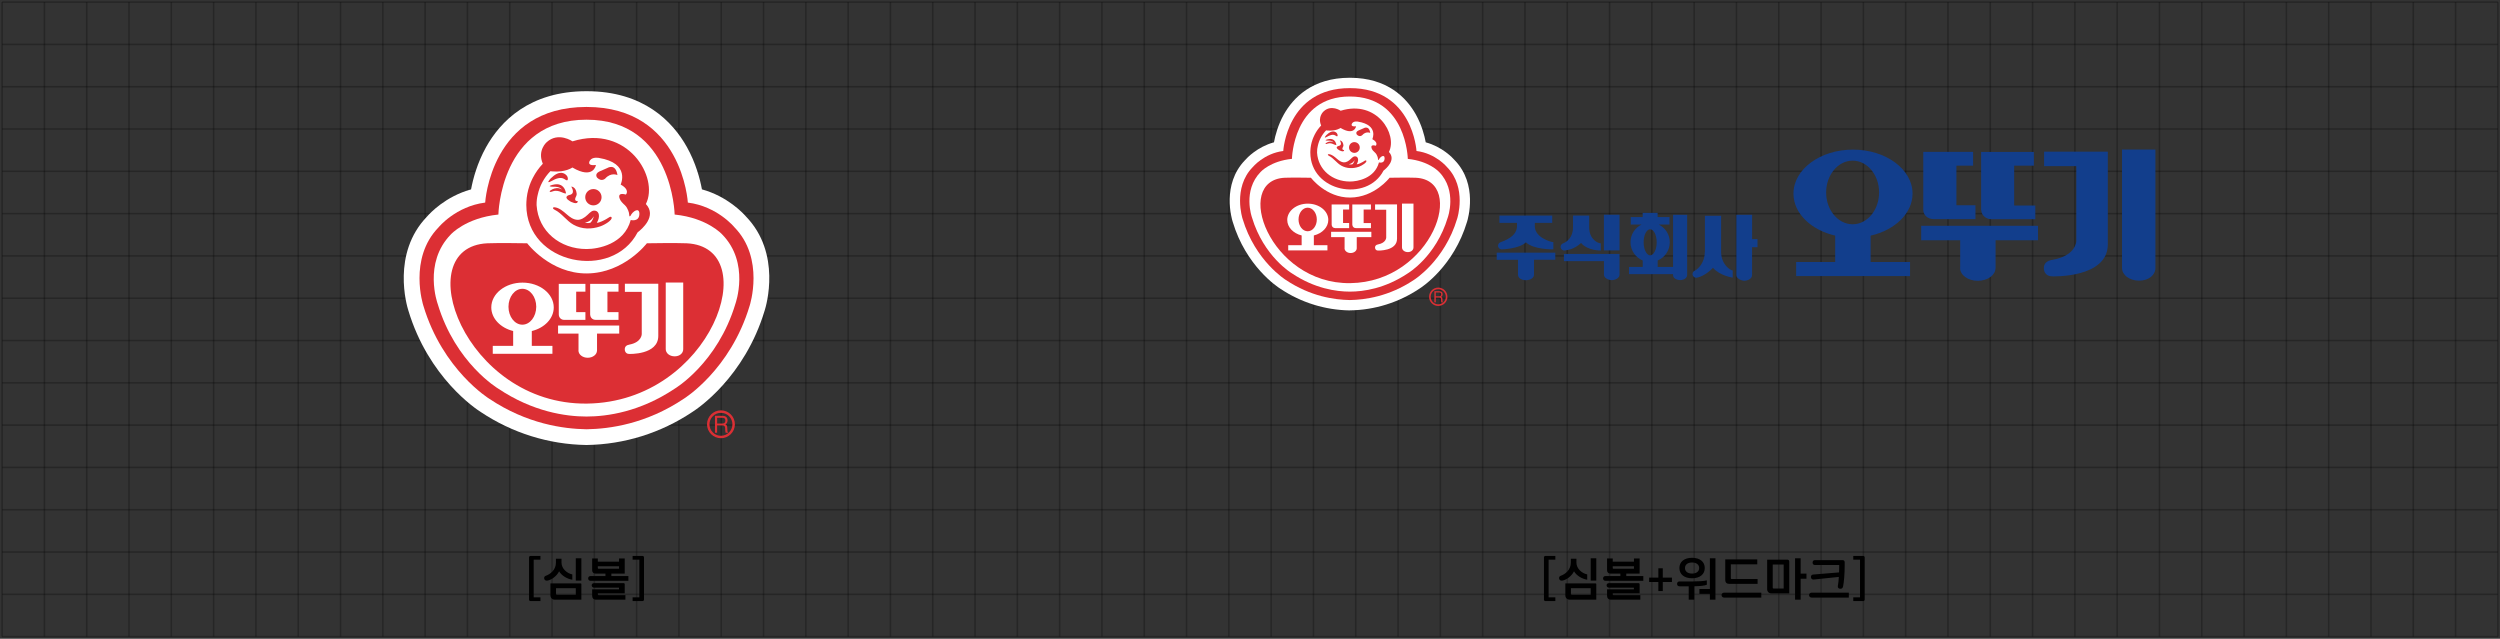 <svg width="1182" height="302" viewBox="0 0 1182 302" fill="none" xmlns="http://www.w3.org/2000/svg">
<rect x="0" y="0" width="1182" height="302" fill="#333333" stroke="none"/>
<g opacity="0.25">
<path d="M1 1H1181" stroke="black" stroke-width="0.75" stroke-miterlimit="10"/>
<path d="M1 21H1181" stroke="black" stroke-width="0.75" stroke-miterlimit="10"/>
<path d="M1 41H1181" stroke="black" stroke-width="0.75" stroke-miterlimit="10"/>
<path d="M1 61H1181" stroke="black" stroke-width="0.75" stroke-miterlimit="10"/>
<path d="M1 81H1181" stroke="black" stroke-width="0.75" stroke-miterlimit="10"/>
<path d="M1 101H1181" stroke="black" stroke-width="0.75" stroke-miterlimit="10"/>
<path d="M1 121H1181" stroke="black" stroke-width="0.75" stroke-miterlimit="10"/>
<path d="M1 141H1181" stroke="black" stroke-width="0.75" stroke-miterlimit="10"/>
<path d="M1 161H1181" stroke="black" stroke-width="0.75" stroke-miterlimit="10"/>
<path d="M1 181H1181" stroke="black" stroke-width="0.75" stroke-miterlimit="10"/>
<path d="M1 201H1181" stroke="black" stroke-width="0.75" stroke-miterlimit="10"/>
<path d="M1 221H1181" stroke="black" stroke-width="0.75" stroke-miterlimit="10"/>
<path d="M1 241H1181" stroke="black" stroke-width="0.75" stroke-miterlimit="10"/>
<path d="M1 261H1181" stroke="black" stroke-width="0.75" stroke-miterlimit="10"/>
<path d="M1 281H1181" stroke="black" stroke-width="0.75" stroke-miterlimit="10"/>
<path d="M1 301H1181" stroke="black" stroke-width="0.75" stroke-miterlimit="10"/>
</g>
<g opacity="0.25">
<path d="M1 1V301" stroke="black" stroke-width="0.75" stroke-miterlimit="10"/>
<path d="M21 1V301" stroke="black" stroke-width="0.75" stroke-miterlimit="10"/>
<path d="M41 1V301" stroke="black" stroke-width="0.75" stroke-miterlimit="10"/>
<path d="M61 1V301" stroke="black" stroke-width="0.75" stroke-miterlimit="10"/>
<path d="M81 1V301" stroke="black" stroke-width="0.75" stroke-miterlimit="10"/>
<path d="M101 1V301" stroke="black" stroke-width="0.75" stroke-miterlimit="10"/>
<path d="M121 1V301" stroke="black" stroke-width="0.75" stroke-miterlimit="10"/>
<path d="M141 1V301" stroke="black" stroke-width="0.75" stroke-miterlimit="10"/>
<path d="M161 1V301" stroke="black" stroke-width="0.75" stroke-miterlimit="10"/>
<path d="M181 1V301" stroke="black" stroke-width="0.75" stroke-miterlimit="10"/>
<path d="M201 1V301" stroke="black" stroke-width="0.75" stroke-miterlimit="10"/>
<path d="M221 1V301" stroke="black" stroke-width="0.75" stroke-miterlimit="10"/>
<path d="M241 1V301" stroke="black" stroke-width="0.75" stroke-miterlimit="10"/>
<path d="M261 1V301" stroke="black" stroke-width="0.75" stroke-miterlimit="10"/>
<path d="M281 1V301" stroke="black" stroke-width="0.75" stroke-miterlimit="10"/>
<path d="M301 1V301" stroke="black" stroke-width="0.75" stroke-miterlimit="10"/>
<path d="M321 1V301" stroke="black" stroke-width="0.75" stroke-miterlimit="10"/>
<path d="M341 1V301" stroke="black" stroke-width="0.75" stroke-miterlimit="10"/>
<path d="M361 1V301" stroke="black" stroke-width="0.75" stroke-miterlimit="10"/>
<path d="M381 1V301" stroke="black" stroke-width="0.75" stroke-miterlimit="10"/>
<path d="M401 1V301" stroke="black" stroke-width="0.75" stroke-miterlimit="10"/>
<path d="M421 1V301" stroke="black" stroke-width="0.75" stroke-miterlimit="10"/>
<path d="M441 1V301" stroke="black" stroke-width="0.75" stroke-miterlimit="10"/>
<path d="M461 1V301" stroke="black" stroke-width="0.75" stroke-miterlimit="10"/>
<path d="M481 1V301" stroke="black" stroke-width="0.75" stroke-miterlimit="10"/>
<path d="M501 1V301" stroke="black" stroke-width="0.75" stroke-miterlimit="10"/>
<path d="M521 1V301" stroke="black" stroke-width="0.75" stroke-miterlimit="10"/>
<path d="M541 1V301" stroke="black" stroke-width="0.75" stroke-miterlimit="10"/>
<path d="M561 1V301" stroke="black" stroke-width="0.75" stroke-miterlimit="10"/>
<path d="M581 1V301" stroke="black" stroke-width="0.75" stroke-miterlimit="10"/>
<path d="M601 1V301" stroke="black" stroke-width="0.75" stroke-miterlimit="10"/>
<path d="M621 1V301" stroke="black" stroke-width="0.75" stroke-miterlimit="10"/>
<path d="M641 1V301" stroke="black" stroke-width="0.75" stroke-miterlimit="10"/>
<path d="M661 1V301" stroke="black" stroke-width="0.75" stroke-miterlimit="10"/>
<path d="M681 1V301" stroke="black" stroke-width="0.75" stroke-miterlimit="10"/>
<path d="M701 1V301" stroke="black" stroke-width="0.75" stroke-miterlimit="10"/>
<path d="M721 1V301" stroke="black" stroke-width="0.75" stroke-miterlimit="10"/>
<path d="M741 1V301" stroke="black" stroke-width="0.75" stroke-miterlimit="10"/>
<path d="M761 1V301" stroke="black" stroke-width="0.75" stroke-miterlimit="10"/>
<path d="M781 1V301" stroke="black" stroke-width="0.75" stroke-miterlimit="10"/>
<path d="M801 1V301" stroke="black" stroke-width="0.75" stroke-miterlimit="10"/>
<path d="M821 1V301" stroke="black" stroke-width="0.75" stroke-miterlimit="10"/>
<path d="M841 1V301" stroke="black" stroke-width="0.75" stroke-miterlimit="10"/>
<path d="M861 1V301" stroke="black" stroke-width="0.75" stroke-miterlimit="10"/>
<path d="M881 1V301" stroke="black" stroke-width="0.75" stroke-miterlimit="10"/>
<path d="M901 1V301" stroke="black" stroke-width="0.75" stroke-miterlimit="10"/>
<path d="M921 1V301" stroke="black" stroke-width="0.75" stroke-miterlimit="10"/>
<path d="M941 1V301" stroke="black" stroke-width="0.75" stroke-miterlimit="10"/>
<path d="M961 1V301" stroke="black" stroke-width="0.75" stroke-miterlimit="10"/>
<path d="M981 1V301" stroke="black" stroke-width="0.75" stroke-miterlimit="10"/>
<path d="M1001 1V301" stroke="black" stroke-width="0.75" stroke-miterlimit="10"/>
<path d="M1021 1V301" stroke="black" stroke-width="0.75" stroke-miterlimit="10"/>
<path d="M1041 1V301" stroke="black" stroke-width="0.75" stroke-miterlimit="10"/>
<path d="M1061 1V301" stroke="black" stroke-width="0.75" stroke-miterlimit="10"/>
<path d="M1081 1V301" stroke="black" stroke-width="0.75" stroke-miterlimit="10"/>
<path d="M1101 1V301" stroke="black" stroke-width="0.75" stroke-miterlimit="10"/>
<path d="M1121 1V301" stroke="black" stroke-width="0.75" stroke-miterlimit="10"/>
<path d="M1141 1V301" stroke="black" stroke-width="0.75" stroke-miterlimit="10"/>
<path d="M1161 1V301" stroke="black" stroke-width="0.75" stroke-miterlimit="10"/>
<path d="M1181 1V301" stroke="black" stroke-width="0.75" stroke-miterlimit="10"/>
</g>
<path d="M884.43 111.419C895.898 108.787 904.252 100.892 904.252 91.548C904.252 80.056 891.649 70.736 876.1 70.736C860.551 70.736 847.948 80.056 847.948 91.548C847.948 100.868 856.254 108.763 867.674 111.395V123.877H849.228V130.517L903.069 130.541V123.877H884.43V111.419ZM875.931 75.951C882.836 75.951 888.438 82.688 888.438 90.993C888.438 99.299 882.836 106.035 875.931 106.035C869.026 106.035 863.4 99.299 863.4 90.993C863.425 82.688 869.026 75.951 875.931 75.951Z" fill="#123E8C"/>
<path d="M932.887 78.342V71.799H909.322V99.154C909.322 99.178 909.322 99.202 909.322 99.226V99.275C909.346 101.665 911.447 103.572 914.006 103.572C914.03 103.572 914.03 103.572 914.054 103.572L914.079 103.596H933.997V97.053H924.992V78.318H932.887V78.342Z" fill="#123E8C"/>
<path d="M952.275 78.343H961.618V71.824H936.678V99.3L936.75 99.373C936.823 101.714 938.875 103.598 941.41 103.622L941.434 103.646H962.294V97.175H952.299V78.343H952.275Z" fill="#123E8C"/>
<path d="M963.573 106.76H908.332V113.593H926.778V126.051C926.754 126.268 926.73 126.461 926.73 126.703C926.73 130.059 930.472 132.763 935.108 132.763C939.719 132.763 943.462 130.083 943.486 126.751H943.51V113.593H963.573V106.76Z" fill="#123E8C"/>
<path d="M1003.29 126.679C1003.29 129.986 1006.77 132.69 1011.36 132.69C1015.94 132.69 1019.08 130.011 1019.08 126.679V70.713H1003.29V126.679Z" fill="#123E8C"/>
<path d="M970.551 122.816C967.775 123.202 966.326 124.578 966.326 126.751C966.326 128.949 967.775 130.639 970.117 130.639L970.165 130.663C970.165 130.663 996.579 131.677 996.579 115.524V71.703H966.447V78.536H981.682V114.028C981.658 114.028 981.658 120.836 970.551 122.816Z" fill="#123E8C"/>
<path d="M765.713 118.396V101.52H758.325V118.396H765.713Z" fill="#123E8C"/>
<path d="M739.421 120.062V123.467H758.35V129.793C758.35 129.793 758.35 129.817 758.35 129.841V129.865V130.058H758.374C758.495 131.41 760.33 132.448 762.116 132.448C763.806 132.448 765.593 131.386 765.714 130.058V120.062H739.421Z" fill="#123E8C"/>
<path d="M828.391 116.876H830.951V113.062H828.391V101.545H820.955V130.083C820.955 131.652 823.297 132.739 824.697 132.739C826.17 132.739 828.367 131.87 828.367 130.107V116.876H828.391Z" fill="#123E8C"/>
<path d="M707.647 119.459V122.839H717.715V130.131C717.909 131.797 719.985 132.497 721.385 132.497C722.786 132.497 725.031 131.869 725.273 130.106V122.815H735.341V119.459H707.647Z" fill="#123E8C"/>
<path d="M797.68 129.889V101.544H791.016V126.219H783.749V123.153C787.105 121.752 789.471 118.42 789.471 114.533C789.471 110.839 787.322 107.652 784.232 106.155H785.294H789.35V102.63H783.725V100.65H776.651V102.63H771.025V106.155H775.057H776.144C773.029 107.652 770.904 110.839 770.904 114.533C770.904 118.42 773.295 121.752 776.675 123.153V126.195H770.204V129.599V129.623H791.016V130.082C791.04 131.506 792.634 132.424 794.493 132.424C796.062 132.424 797.68 131.482 797.68 130.009C797.68 129.985 797.68 129.937 797.68 129.889ZM780.2 120.714C778.51 120.714 777.109 117.937 777.109 114.557C777.109 111.153 778.485 108.401 780.2 108.401C781.914 108.401 783.29 111.153 783.29 114.557C783.29 117.962 781.89 120.714 780.2 120.714Z" fill="#123E8C"/>
<path d="M801.447 127.91C800.723 128.127 800.216 128.779 800.216 129.576C800.216 130.541 801.013 131.314 801.978 131.314C802.123 131.314 802.244 131.29 802.389 131.266H802.316C804.2 130.952 807.169 129.479 809.898 126.606C813.085 130.372 819.217 131.266 819.217 131.266V127.861C818.082 127.861 813.736 125.037 813.736 119.073V102.027H813.712H806.107H806.083V119.073H806.035C806.059 123.974 803.089 126.968 801.447 127.91Z" fill="#123E8C"/>
<path d="M739.083 115.042C738.359 115.259 737.852 115.935 737.852 116.708C737.852 117.674 738.648 118.446 739.614 118.446C739.759 118.446 739.88 118.422 740.025 118.398L739.952 118.422C741.908 118.012 744.201 117.843 747.533 114.873C750.72 118.639 756.853 118.446 756.853 118.446V115.042C755.718 115.042 751.372 113.424 751.372 107.461V101.932H751.348H743.719V107.461C743.719 112.338 740.749 114.39 739.083 115.042Z" fill="#123E8C"/>
<path d="M725.659 106.954V105.384H726.118H733.892V101.932H708.927V105.384H716.702H717.233V106.954C717.233 111.855 711.197 113.859 709.507 114.511C708.782 114.728 708.275 115.38 708.275 116.177C708.275 117.142 709.072 117.915 710.038 117.915C710.038 117.915 718.271 117.698 721.458 114.559C725.08 118.108 734.423 117.891 734.423 117.891V114.487C733.313 114.487 725.659 112.338 725.659 106.954Z" fill="#123E8C"/>
<path d="M680.003 135.973C677.613 135.973 675.657 137.904 675.657 140.319C675.657 142.709 677.589 144.664 680.003 144.664C682.393 144.664 684.349 142.733 684.349 140.319C684.349 137.928 682.418 135.973 680.003 135.973ZM680.003 143.892C678.023 143.892 676.43 142.298 676.43 140.319C676.43 138.339 678.023 136.745 680.003 136.745C681.983 136.745 683.576 138.339 683.576 140.319C683.576 142.298 681.983 143.892 680.003 143.892Z" fill="#DC2F34"/>
<path d="M682.031 142.299L681.983 141.357C681.959 140.633 681.669 140.488 681.379 140.367C681.693 140.174 682.079 139.885 682.079 139.112C682.079 138.001 681.258 137.688 680.462 137.688H678.168V142.951H678.844V140.681H680.462C681.258 140.681 681.331 141.188 681.331 141.623C681.331 141.816 681.355 142.613 681.452 142.951H682.272V142.83C682.055 142.709 682.031 142.589 682.031 142.299ZM680.389 140.078H678.844V138.291H680.51C680.848 138.291 681.403 138.364 681.403 139.16C681.379 139.957 680.872 140.078 680.389 140.078Z" fill="#DC2F34"/>
<path d="M638.137 146.766C626.476 146.572 615.128 143.047 605.374 136.529C603.877 135.587 589.101 125.833 582.824 104.876C582.365 103.475 577.56 87.202 588.642 75.734C589.632 74.599 594.461 69.457 602.332 67.284C602.935 64.024 604.239 59.075 606.992 54.149C611.434 46.23 620.416 36.766 638.162 36.766H638.234L638.258 36.79V36.766C656.004 36.79 665.01 46.23 669.428 54.149C672.18 59.099 673.484 64.024 674.088 67.284C681.983 69.457 686.812 74.623 687.777 75.734C698.86 87.202 694.055 103.475 693.62 104.852C687.343 125.785 672.567 135.563 671.07 136.504C661.291 143.023 649.968 146.572 638.282 146.741H638.21L638.137 146.766Z" fill="white"/>
<path d="M684.18 79.041C684.18 79.041 678.892 72.546 669.717 71.387C669.717 71.387 668.027 41.69 638.258 41.666H638.234H638.185H638.161C608.416 41.69 606.726 71.387 606.726 71.387C597.575 72.546 592.263 79.041 592.263 79.041C582.727 88.795 587.483 103.426 587.483 103.426C593.495 123.514 608.005 132.399 608.005 132.399C619.691 140.198 631.015 141.743 638.185 141.864C638.185 141.864 638.185 141.864 638.209 141.864C645.38 141.743 656.728 140.198 668.414 132.399C668.414 132.399 682.924 123.514 688.936 103.426C688.96 103.426 693.716 88.795 684.18 79.041Z" fill="#DC2F34"/>
<path d="M680.413 81.31C680.413 81.31 675.825 76.167 665.612 75.129C665.612 75.129 665.057 45.649 638.209 45.625C611.361 45.625 610.83 75.105 610.83 75.105C600.617 76.143 596.029 81.286 596.029 81.286C587.362 90.171 591.925 102.798 591.925 102.798C597.478 121.365 610.806 129.236 610.806 129.236C621.574 136.431 631.763 137.879 638.209 137.879C644.655 137.879 654.844 136.431 665.612 129.236C665.612 129.236 678.964 121.365 684.517 102.798C684.517 102.822 689.08 90.171 680.413 81.31Z" fill="white"/>
<path d="M669.378 84.039C666.191 83.894 656.993 84.039 656.993 84.039C656.993 84.039 649.918 93.31 638.402 93.407C626.957 93.503 619.811 84.039 619.811 84.039C619.811 84.039 610.612 83.894 607.425 84.039C582.653 85.246 600.182 134.355 638.378 133.872C677.201 133.389 693.812 85.222 669.378 84.039Z" fill="#DC2F34"/>
<path d="M656.68 71.847C660.881 63.59 651.03 47.003 633.864 52.363C633.864 52.363 629.446 49.321 625.848 52.628C625.848 52.628 622.854 55.163 624.641 59.34C623.41 60.62 622.371 62.093 621.551 63.71C621.502 63.807 621.454 63.928 621.406 64.024C621.357 64.145 621.285 64.266 621.237 64.386C621.116 64.628 621.019 64.893 620.899 65.135C620.899 65.159 620.899 65.159 620.875 65.183C620.754 65.473 620.633 65.787 620.537 66.076C620.537 66.076 620.537 66.076 620.537 66.1C619.933 67.815 619.619 69.553 619.547 71.243C619.547 71.485 619.522 71.726 619.522 71.968C619.522 72.016 619.522 72.088 619.522 72.136C619.571 90.776 646.25 95.822 654.121 80.683C655.473 79.621 660.181 75.565 656.68 71.847ZM651.972 76.796C649.968 84.329 641.88 85.826 638.234 85.826C629.977 85.826 623.216 80.321 622.709 72.209V72.233C622.709 72.161 622.709 72.112 622.709 72.04C622.685 70.978 622.806 69.964 623.047 69.022C623.651 66.197 625.051 63.638 626.983 61.634C627.176 61.658 627.562 61.706 627.562 61.706C631.715 62.069 633.816 60.499 633.816 60.499C640.359 64.362 641.155 59.727 641.155 59.727C637.944 60.065 639.345 58.23 639.345 58.23C640.141 57.119 642.049 57.505 642.049 57.505C651.996 59.147 648.833 65.787 648.833 65.787C651.851 67.477 650.475 68.901 650.475 68.901C648.447 68.346 648.206 69.118 648.471 70.012C648.737 70.929 649.461 71.557 650.161 72.209C650.668 72.668 650.982 73.296 651.175 73.802C651.272 73.996 651.344 74.213 651.393 74.43C651.417 74.503 651.417 74.575 651.441 74.647C651.513 75.01 651.537 75.372 651.562 75.613C651.658 75.71 651.803 75.613 651.924 75.468C652.479 74.165 654.652 72.668 654.652 74.889C654.628 77.521 651.972 76.796 651.972 76.796Z" fill="#DC2F34"/>
<path d="M646.009 75.976C645.912 75.807 645.671 75.759 645.405 75.904C645.019 76.097 644.681 76.363 644.319 76.58C643.715 76.918 642.218 77.691 641.445 77.691C642.556 75.856 642.194 74.165 640.987 73.948C640.045 73.779 639.562 74.262 638.524 75.252C637.607 76.145 636.496 76.821 635.361 76.773C634.082 76.701 633.043 75.88 632.102 75.083C631.039 74.165 629.687 72.958 628.215 72.886C627.78 72.862 627.49 73.248 628.335 73.683C630.605 74.817 631.957 77.087 634.178 78.318C636.786 79.767 639.779 79.791 642.556 78.825C643.932 78.294 646.395 76.773 646.009 75.976ZM639.393 77.666C638.669 77.859 637.679 77.666 637.679 77.666C637.679 77.666 639.586 77.401 640.48 75.638C640.19 77.087 639.393 77.666 639.393 77.666Z" fill="#DC2F34"/>
<path d="M629.374 63.832C630.05 63.663 630.726 63.687 631.329 64.049C631.909 64.411 632.223 64.677 632.392 64.242C632.512 63.928 632.343 63.325 632.102 63.011C631.45 62.262 629.856 61.152 627.128 63.856C627.128 63.856 625.245 65.884 627.442 64.653C627.973 64.339 628.673 64.001 629.374 63.832Z" fill="#DC2F34"/>
<path d="M644.657 60.668L642.218 61.731C640.576 62.551 641.542 63.662 641.542 63.662C642.918 65.038 644.029 63.928 644.029 63.928C645.84 61.876 647.844 62.841 647.844 62.841C647.264 59.002 644.657 60.668 644.657 60.668Z" fill="#DC2F34"/>
<path d="M640.335 67.188C638.934 67.188 637.799 68.346 637.824 69.747C637.824 71.171 638.983 72.282 640.383 72.282C641.783 72.258 642.918 71.123 642.894 69.723C642.894 68.322 641.735 67.188 640.335 67.188Z" fill="#DC2F34"/>
<path d="M634.999 69.408C635.12 69.166 635.192 68.925 635.168 68.659C635.095 67.935 634.781 66.559 633.454 66.414C633.454 66.414 634.999 68.659 632.874 69.022C632.874 69.022 630.677 69.529 633.188 71.026C633.188 71.026 635.506 72.305 635.506 70.905C635.506 70.929 634.057 71.098 634.999 69.408Z" fill="#DC2F34"/>
<path d="M631.812 68.321C631.788 68.128 631.74 67.959 631.667 67.79C631.571 67.524 631.474 67.259 631.329 67.017C631.136 66.704 630.871 66.414 630.557 66.172C630.122 65.859 629.615 65.714 629.084 65.689C628.842 65.689 628.625 65.689 628.384 65.738C628.118 65.786 627.853 65.834 627.563 65.907C627.345 65.955 627.128 66.028 626.935 66.124C626.452 66.341 626.935 66.438 627.225 66.462C627.466 66.486 627.732 66.486 627.973 66.486C628.48 66.462 629.784 66.438 630.532 67.379C630.508 67.355 630.484 67.355 630.46 67.331C629.398 66.655 628.287 66.945 627.539 67.283C627.032 67.524 626.645 67.79 626.718 67.983C626.79 68.225 627.442 68.007 627.732 67.887C628.191 67.718 628.722 67.693 629.205 67.766C630.025 67.887 630.75 68.394 631.571 68.563C631.643 68.587 631.716 68.587 631.764 68.514C631.836 68.466 631.836 68.394 631.812 68.321Z" fill="#DC2F34"/>
<path d="M618.315 96.281C612.955 96.281 608.609 99.734 608.609 103.983C608.609 107.436 611.483 110.357 615.418 111.323V115.934H609.068V118.397H627.611V115.934H621.188V111.323C625.148 110.357 628.021 107.436 628.021 103.983C628.021 99.71 623.675 96.281 618.315 96.281ZM618.267 109.343C615.877 109.343 613.945 106.832 613.945 103.766C613.945 100.7 615.877 98.189 618.267 98.189C620.657 98.189 622.589 100.7 622.589 103.766C622.589 106.832 620.657 109.343 618.267 109.343Z" fill="white"/>
<path d="M640.987 107.847H648.182V105.456H644.729V99.082H648.182V96.668H639.369V106.253L639.393 106.277C639.393 107.146 640.093 107.847 640.987 107.847Z" fill="white"/>
<path d="M629.373 112.12H635.723V117.142C635.699 117.215 635.699 117.311 635.699 117.384C635.699 118.615 636.978 119.629 638.572 119.629C640.165 119.629 641.445 118.639 641.469 117.408V112.12H648.374V109.609H629.349V112.12H629.373Z" fill="white"/>
<path d="M629.615 106.229V106.253C629.615 107.146 630.339 107.847 631.233 107.847C631.233 107.847 631.233 107.847 631.257 107.847H637.872V105.432H634.999V99.082H637.872V96.668H629.591L629.615 106.229Z" fill="white"/>
<path d="M650.162 99.156H655.401V112.314C655.401 112.314 655.401 114.825 651.562 115.549H651.586C650.644 115.694 650.113 116.201 650.113 116.998C650.113 117.795 650.596 118.447 651.417 118.447V118.471C651.417 118.471 660.519 118.833 660.519 112.869V96.644H650.137V99.156H650.162Z" fill="white"/>
<path d="M662.861 116.973C662.861 118.205 664.044 119.195 665.638 119.195C667.207 119.195 668.294 118.205 668.294 116.973V96.258H662.861V116.973Z" fill="white"/>
<path d="M735.372 284.186H730.664C730.29 284.186 729.982 283.878 729.982 283.504V263.528C729.982 263.154 730.29 262.846 730.664 262.846H735.372V264.606H732.182V282.426H735.372V284.186ZM752.087 274.506V263.946H754.727V274.506H752.087ZM738.535 274.528C737.787 274.594 737.303 274.198 737.171 273.67C736.995 273.054 737.259 272.46 737.875 272.24C739.987 271.514 742.693 269.49 742.693 266.014V264.166H745.333V266.014C745.333 268.808 747.863 271.074 750.437 271.58V274.088C748.215 273.78 745.421 272.262 744.189 270.106C743.111 272.416 740.427 274.308 738.535 274.528ZM754.727 283.526H742.187C740.933 283.526 740.097 282.69 740.097 281.436V275.826H754.397C754.595 275.826 754.727 275.958 754.727 276.156V283.526ZM743.177 281.216H752.087V278.114H742.737V280.776C742.737 281.04 742.913 281.216 743.177 281.216ZM768.904 272.35H776.956V274.616H759.092C758.41 274.616 757.926 274.154 757.926 273.472C757.926 272.79 758.41 272.35 759.092 272.35H766.11V271.184H761.358C760.434 271.184 759.818 270.568 759.818 269.644V264.056H762.502V265.552H772.534V264.056H775.218V271.184H768.904V272.35ZM762.502 267.73V268.566C762.502 268.764 762.634 268.896 762.832 268.896H772.534V267.73H762.502ZM762.524 280.534V281.062C762.524 281.304 762.59 281.37 762.854 281.37H775.548V283.526H761.688C760.478 283.526 759.818 282.844 759.818 281.634V278.642H772.512V277.85H760.72C759.994 277.85 759.598 277.256 759.598 276.728C759.598 276.244 759.928 275.716 760.676 275.716H774.778C775.042 275.716 775.218 275.892 775.218 276.134V280.534H762.524ZM790.496 273.076V275.166H786.162V279.456H784.072V275.166H779.716V273.076H784.072V268.676H786.162V273.076H790.496ZM800.003 273.406C796.263 273.406 794.019 271.492 794.019 268.566C794.019 265.64 796.263 263.726 800.003 263.726C803.765 263.726 806.009 265.618 806.009 268.566C806.009 271.492 803.765 273.406 800.003 273.406ZM808.429 263.946H811.069V283.526H808.429V280.776H803.479V278.466H808.429V263.946ZM800.003 265.948C797.913 265.948 796.659 266.982 796.659 268.566C796.659 270.15 797.913 271.184 800.003 271.184C802.093 271.184 803.369 270.15 803.369 268.566C803.369 266.982 802.093 265.948 800.003 265.948ZM806.977 274.396L806.999 276.464C805.987 276.926 803.501 277.146 801.059 277.19V283.526H798.419V277.212H794.129C793.381 277.212 792.919 276.816 792.919 276.068C792.919 275.342 793.381 274.902 794.129 274.902H800.509C802.731 274.902 805.855 274.748 806.977 274.396ZM830.989 276.046H817.481C816.381 276.046 815.699 275.364 815.699 274.264V264.496H830.835V266.806H818.339V273.406C818.339 273.626 818.449 273.736 818.669 273.736H830.989V276.046ZM832.749 282.536H815.149C814.401 282.536 813.939 281.964 813.939 281.37C813.939 280.776 814.401 280.204 815.149 280.204H832.749V282.536ZM848.708 283.526V263.946H851.348V271.206H854.098V273.626H851.348V283.526H848.708ZM845.958 280.556H837.554C836.3 280.556 835.508 279.764 835.508 278.51V264.606H845.034C845.628 264.606 845.958 264.958 845.958 265.53V280.556ZM838.5 278.246H843.318V266.916H838.148V277.894C838.148 278.114 838.28 278.246 838.5 278.246ZM870.014 278.378C869.222 278.312 868.782 277.784 868.936 276.992C869.156 275.892 869.31 274.352 869.398 272.768L857.518 274C856.77 274.066 856.308 273.582 856.22 272.988C856.132 272.35 856.44 271.712 857.188 271.646L869.508 270.634C869.552 269.6 869.574 268.654 869.574 267.862V267.136H858.09C857.43 267.136 856.99 266.718 856.99 265.992C856.99 265.266 857.43 264.826 858.09 264.826H871.136C871.796 264.826 872.17 265.178 872.17 265.86V267.422C872.17 271.316 871.818 275.254 871.422 277.234C871.268 278.026 870.762 278.444 870.014 278.378ZM874.128 282.536H856.528C855.78 282.536 855.318 281.964 855.318 281.37C855.318 280.776 855.78 280.204 856.528 280.204H874.128V282.536ZM880.935 284.186H876.227V282.426H879.417V264.606H876.227V262.846H880.935C881.309 262.846 881.617 263.154 881.617 263.528V283.504C881.617 283.878 881.309 284.186 880.935 284.186Z" fill="black"/>
<path d="M340.866 194.006C337.228 194.006 334.273 196.961 334.273 200.598C334.273 204.236 337.228 207.191 340.866 207.191C344.503 207.191 347.458 204.236 347.458 200.598C347.458 196.961 344.503 194.006 340.866 194.006ZM340.866 206.034C337.869 206.034 335.444 203.609 335.444 200.612C335.444 197.616 337.869 195.191 340.866 195.191C343.862 195.191 346.287 197.616 346.287 200.612C346.287 203.595 343.862 206.034 340.866 206.034Z" fill="#DC2F34"/>
<path d="M343.919 203.618L343.849 202.169C343.807 201.054 343.375 200.859 342.943 200.663C343.431 200.357 343.988 199.925 343.988 198.74C343.988 197.04 342.748 196.594 341.521 196.594H338.037V204.594H339.055V201.165H341.521C342.734 201.165 342.859 201.932 342.859 202.587C342.859 202.893 342.887 204.106 343.041 204.594H344.281V204.413C343.974 204.231 343.933 204.064 343.919 203.618ZM341.424 200.245H339.068V197.528H341.605C342.107 197.528 342.957 197.625 342.957 198.866C342.957 200.036 342.163 200.245 341.424 200.245Z" fill="#DC2F34"/>
<path d="M277.172 210.395C259.43 210.116 242.19 204.723 227.332 194.813C225.047 193.378 202.58 178.534 193.033 146.688C192.364 144.583 185.06 119.83 201.897 102.395C203.388 100.68 210.733 92.848 222.719 89.544C223.639 84.583 225.632 77.085 229.813 69.572C236.545 57.502 250.231 43.133 277.228 43.119H277.34L277.381 43.161V43.119C304.378 43.133 318.064 57.516 324.782 69.558C328.977 77.07 330.957 84.569 331.876 89.531C343.876 92.834 351.221 100.68 352.713 102.381C369.549 119.816 362.246 144.569 361.577 146.688C352.03 178.534 329.563 193.378 327.291 194.813C312.42 204.737 295.193 210.116 277.437 210.395H277.326H277.172Z" fill="white"/>
<path d="M347.208 107.419C347.208 107.419 339.152 97.551 325.215 95.781C325.215 95.781 322.636 50.596 277.368 50.568H277.326H277.256H277.214C231.974 50.596 229.395 95.781 229.395 95.781C215.472 97.551 207.416 107.419 207.416 107.419C192.907 122.248 200.155 144.492 200.155 144.492C209.298 175.043 231.374 188.562 231.374 188.562C249.131 200.437 266.371 202.778 277.284 202.959C277.298 202.959 277.298 202.959 277.298 202.959C277.298 202.959 277.312 202.959 277.326 202.959C288.239 202.792 305.493 200.437 323.249 188.562C323.249 188.562 345.326 175.043 354.455 144.492C354.455 144.478 361.703 122.248 347.208 107.419Z" fill="#DC2F34"/>
<path d="M341.466 110.86C341.466 110.86 334.484 103.027 318.972 101.438C318.972 101.438 318.121 56.602 277.313 56.588H277.299H277.285C236.462 56.602 235.64 101.438 235.64 101.438C220.114 103.027 213.131 110.86 213.131 110.86C199.947 124.365 206.901 143.571 206.901 143.571C215.333 171.808 235.626 183.78 235.626 183.78C251.989 194.721 267.501 196.923 277.285 196.937H277.299H277.313C287.111 196.923 302.623 194.721 318.985 183.78C318.985 183.78 339.278 171.794 347.724 143.571C347.724 143.571 354.665 124.351 341.466 110.86Z" fill="white"/>
<path d="M324.672 115.025C319.835 114.788 305.842 115.025 305.842 115.025C305.842 115.025 295.083 129.13 277.549 129.283C260.128 129.436 249.257 115.025 249.257 115.025C249.257 115.025 235.263 114.788 230.427 115.025C192.81 116.851 219.445 191.541 277.549 190.817C336.574 190.064 361.856 116.837 324.672 115.025Z" fill="#DC2F34"/>
<path d="M247.041 133.619C238.888 133.619 232.281 138.86 232.281 145.34C232.281 150.567 236.644 155.027 242.623 156.504V163.529H232.978V167.264H261.187V163.529H251.431V156.518C257.452 155.041 261.814 150.595 261.814 145.34C261.801 138.874 255.194 133.619 247.041 133.619ZM246.971 153.508C243.348 153.508 240.407 149.703 240.407 145.034C240.407 140.351 243.348 136.546 246.971 136.546C250.595 136.546 253.536 140.351 253.536 145.034C253.522 149.703 250.595 153.508 246.971 153.508Z" fill="white"/>
<path d="M281.493 151.214L281.507 151.228H292.434V147.591H287.194V137.89H292.434V134.225L279.026 134.211V148.803L279.068 148.845C279.096 150.155 280.169 151.214 281.493 151.214Z" fill="white"/>
<path d="M263.85 157.731H273.522V165.369C273.508 165.48 273.494 165.62 273.494 165.731C273.494 167.613 275.459 169.146 277.871 169.146C280.282 169.146 282.247 167.627 282.261 165.759H282.275V157.717H292.77V153.898H263.85V157.731Z" fill="white"/>
<path d="M264.211 148.762V148.775V148.803C264.225 150.141 265.326 151.228 266.664 151.228C266.664 151.228 266.678 151.228 266.692 151.228L266.706 151.242H276.783V147.563H272.421V137.904H276.783V134.211H264.184L264.198 148.72C264.198 148.748 264.211 148.762 264.211 148.762Z" fill="white"/>
<path d="M295.446 137.987H303.419V157.987C303.419 157.987 303.419 161.82 297.593 162.921H297.607C296.157 163.144 295.391 163.924 295.391 165.137C295.391 166.364 296.143 167.325 297.384 167.325L297.398 167.339C297.398 167.339 311.237 167.911 311.237 158.823V134.154H295.446V137.987Z" fill="white"/>
<path d="M314.763 165.09C314.763 166.958 316.575 168.477 318.986 168.477C321.397 168.477 323.028 166.972 323.028 165.09V133.592H314.763V165.09Z" fill="white"/>
<path d="M305.368 96.461C311.751 83.918 296.768 58.691 270.678 66.83C270.678 66.83 263.974 62.203 258.483 67.221C258.483 67.221 253.939 71.067 256.643 77.423C254.775 79.388 253.2 81.618 251.946 84.057C251.862 84.21 251.793 84.364 251.709 84.531C251.625 84.712 251.528 84.893 251.444 85.074C251.263 85.451 251.096 85.827 250.942 86.203C250.928 86.217 250.928 86.245 250.915 86.259C250.733 86.705 250.566 87.165 250.399 87.625C250.399 87.639 250.399 87.639 250.385 87.653C249.479 90.245 248.991 92.893 248.88 95.472C248.866 95.848 248.866 96.224 248.852 96.587C248.852 96.67 248.838 96.768 248.838 96.851C248.908 125.186 289.493 132.879 301.451 109.869C303.542 108.294 310.692 102.134 305.368 96.461ZM298.204 104.015C295.152 115.472 282.859 117.743 277.326 117.743C264.768 117.743 254.496 109.367 253.702 97.019L253.688 97.046C253.688 96.949 253.688 96.851 253.702 96.754C253.674 95.151 253.869 93.604 254.218 92.154C255.138 87.848 257.27 83.987 260.225 80.935C260.503 80.977 261.103 81.032 261.103 81.032C267.416 81.59 270.622 79.193 270.622 79.193C280.587 85.06 281.772 78.036 281.772 78.036C276.88 78.538 279.012 75.764 279.012 75.764C280.211 74.078 283.138 74.663 283.138 74.663C298.26 77.144 293.451 87.263 293.451 87.263C298.051 89.827 295.932 91.987 295.932 91.987C292.866 91.151 292.49 92.308 292.894 93.674C293.298 95.053 294.385 96.043 295.444 97.019C296.197 97.716 296.685 98.691 296.991 99.458C297.131 99.75 297.228 100.085 297.312 100.419C297.34 100.531 297.368 100.642 297.382 100.754C297.479 101.325 297.535 101.855 297.577 102.217C297.73 102.371 297.953 102.217 298.148 101.98C298.984 100.001 302.302 97.743 302.302 101.102C302.26 105.116 298.204 104.015 298.204 104.015Z" fill="#DC2F34"/>
<path d="M289.145 102.743C289.005 102.464 288.629 102.395 288.211 102.618C287.64 102.924 287.11 103.328 286.539 103.649C285.633 104.165 283.361 105.335 282.176 105.335C283.863 102.534 283.305 99.969 281.493 99.635C280.086 99.37 279.319 100.109 277.744 101.628C276.336 102.98 274.65 104.025 272.95 103.928C270.985 103.816 269.41 102.59 267.974 101.349C266.371 99.969 264.295 98.116 262.079 97.99C261.437 97.949 260.977 98.534 262.274 99.189C265.73 100.917 267.793 104.374 271.138 106.241C275.096 108.457 279.654 108.485 283.863 107.008C285.995 106.269 289.744 103.97 289.145 102.743ZM279.082 105.335C277.967 105.628 276.476 105.335 276.476 105.335C276.476 105.335 279.375 104.945 280.727 102.255C280.281 104.443 279.082 105.335 279.082 105.335Z" fill="#DC2F34"/>
<path d="M263.834 84.285C264.865 84.048 265.91 84.062 266.802 84.633C267.694 85.204 268.168 85.581 268.419 84.94C268.614 84.452 268.377 83.504 267.973 83.044C266.984 81.887 264.558 80.215 260.405 84.326C260.405 84.326 257.52 87.393 260.865 85.539C261.715 85.065 262.761 84.535 263.834 84.285Z" fill="#DC2F34"/>
<path d="M287.094 79.459L283.373 81.09C280.878 82.33 282.355 84.031 282.355 84.031C284.446 86.121 286.146 84.421 286.146 84.421C288.906 81.313 291.93 82.776 291.93 82.776C291.052 76.95 287.094 79.459 287.094 79.459Z" fill="#DC2F34"/>
<path d="M280.53 89.385C278.398 89.399 276.683 91.127 276.697 93.26C276.697 95.406 278.453 97.12 280.586 97.106C282.732 97.079 284.447 95.35 284.419 93.218C284.405 91.085 282.663 89.357 280.53 89.385Z" fill="#DC2F34"/>
<path d="M272.405 92.775C272.601 92.426 272.684 92.022 272.656 91.618C272.545 90.503 272.071 88.412 270.064 88.203C270.064 88.203 272.405 91.632 269.172 92.189C269.172 92.189 265.827 92.984 269.646 95.242C269.646 95.242 273.186 97.207 273.158 95.06C273.158 95.06 270.984 95.339 272.405 92.775Z" fill="#DC2F34"/>
<path d="M267.569 91.123C267.541 90.844 267.444 90.566 267.346 90.301C267.193 89.897 267.053 89.492 266.83 89.116C266.538 88.628 266.133 88.182 265.674 87.848C265.018 87.388 264.252 87.151 263.457 87.109C263.109 87.095 262.747 87.123 262.398 87.165C261.994 87.221 261.576 87.304 261.158 87.416C260.823 87.499 260.503 87.611 260.21 87.736C259.485 88.057 260.224 88.21 260.656 88.252C261.032 88.294 261.409 88.294 261.799 88.294C262.566 88.28 264.559 88.224 265.701 89.632C265.66 89.604 265.632 89.576 265.59 89.562C263.959 88.531 262.301 88.963 261.158 89.506C260.405 89.869 259.82 90.273 259.903 90.579C260.015 90.956 261.018 90.607 261.451 90.44C262.133 90.175 262.942 90.161 263.667 90.273C264.921 90.468 266.022 91.221 267.248 91.485C267.346 91.513 267.471 91.499 267.527 91.43C267.583 91.346 267.569 91.221 267.569 91.123Z" fill="#DC2F34"/>
<path d="M255.52 284.186H250.812C250.438 284.186 250.13 283.878 250.13 283.504V263.528C250.13 263.154 250.438 262.846 250.812 262.846H255.52V264.606H252.33V282.426H255.52V284.186ZM272.235 274.506V263.946H274.875V274.506H272.235ZM258.683 274.528C257.935 274.594 257.451 274.198 257.319 273.67C257.143 273.054 257.407 272.46 258.023 272.24C260.135 271.514 262.841 269.49 262.841 266.014V264.166H265.481V266.014C265.481 268.808 268.011 271.074 270.585 271.58V274.088C268.363 273.78 265.569 272.262 264.337 270.106C263.259 272.416 260.575 274.308 258.683 274.528ZM274.875 283.526H262.335C261.081 283.526 260.245 282.69 260.245 281.436V275.826H274.545C274.743 275.826 274.875 275.958 274.875 276.156V283.526ZM263.325 281.216H272.235V278.114H262.885V280.776C262.885 281.04 263.061 281.216 263.325 281.216ZM289.053 272.35H297.105V274.616H279.241C278.559 274.616 278.075 274.154 278.075 273.472C278.075 272.79 278.559 272.35 279.241 272.35H286.259V271.184H281.507C280.583 271.184 279.967 270.568 279.967 269.644V264.056H282.651V265.552H292.683V264.056H295.367V271.184H289.053V272.35ZM282.651 267.73V268.566C282.651 268.764 282.783 268.896 282.981 268.896H292.683V267.73H282.651ZM282.673 280.534V281.062C282.673 281.304 282.739 281.37 283.003 281.37H295.697V283.526H281.837C280.627 283.526 279.967 282.844 279.967 281.634V278.642H292.661V277.85H280.869C280.143 277.85 279.747 277.256 279.747 276.728C279.747 276.244 280.077 275.716 280.825 275.716H294.927C295.191 275.716 295.367 275.892 295.367 276.134V280.534H282.673ZM303.802 284.186H299.094V282.426H302.284V264.606H299.094V262.846H303.802C304.176 262.846 304.484 263.154 304.484 263.528V283.504C304.484 283.878 304.176 284.186 303.802 284.186Z" fill="black"/>
</svg>
